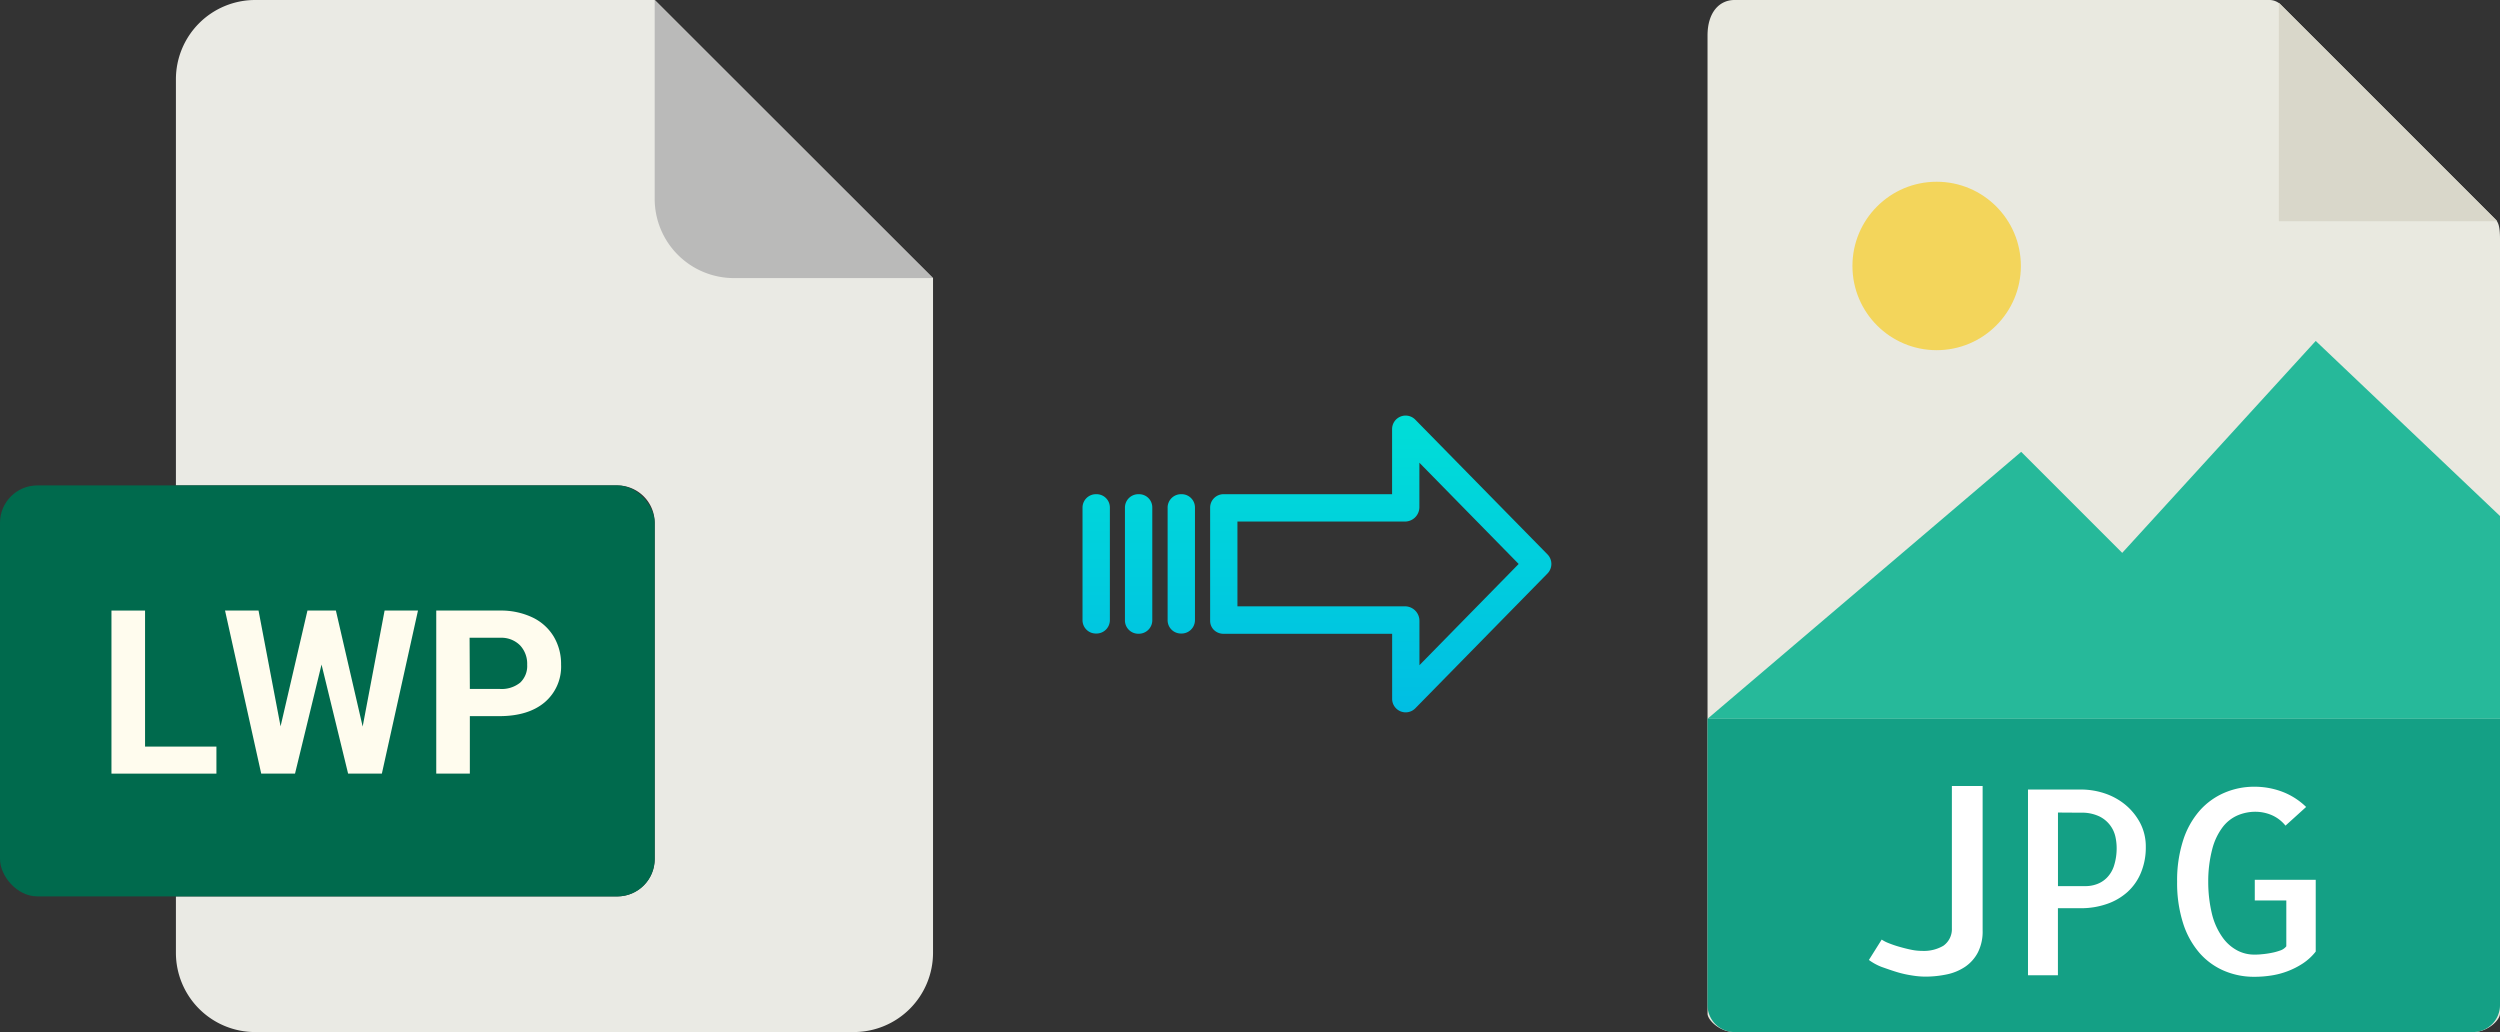<svg xmlns="http://www.w3.org/2000/svg" xmlns:xlink="http://www.w3.org/1999/xlink" viewBox="0 0 484.47 200"><rect x="0" y="0" width="484.47" height="200" fill="#333333" stroke="none"/><defs><style>.cls-1{fill:#e9e9e0;}.cls-2{fill:#d9d7ca;}.cls-3{fill:#f3d55b;}.cls-4{fill:#26b99a;}.cls-5{fill:#14a085;}.cls-6{fill:#fff;}.cls-7{fill:#eaeae4;}.cls-8{fill:#babab9;}.cls-9{fill:#006a4d;}.cls-10{fill:#fffcee;}.cls-11{fill:url(#linear-gradient);}.cls-12{fill:url(#linear-gradient-2);}.cls-13{fill:url(#linear-gradient-3);}.cls-14{fill:url(#linear-gradient-4);}</style><linearGradient id="linear-gradient" x1="267.56" y1="136.14" x2="267.56" y2="16.94" gradientTransform="matrix(1, 0, 0, -1, 0, 186.59)" gradientUnits="userSpaceOnUse"><stop offset="0" stop-color="#00efd1"/><stop offset="1" stop-color="#00acea"/></linearGradient><linearGradient id="linear-gradient-2" x1="228.91" y1="136.14" x2="228.91" y2="16.94" xlink:href="#linear-gradient"/><linearGradient id="linear-gradient-3" x1="220.67" y1="136.14" x2="220.67" y2="16.94" xlink:href="#linear-gradient"/><linearGradient id="linear-gradient-4" x1="212.42" y1="136.14" x2="212.42" y2="16.94" xlink:href="#linear-gradient"/></defs><title>lwp to jpg</title><g id="Layer_2" data-name="Layer 2"><g id="Layer_5_Image" data-name="Layer 5 Image"><path class="cls-1" d="M439.77,0H336.12c-2.88,0-5.22,2.34-5.22,6.88V196.43c0,1.23,2.34,3.57,5.22,3.57H479.25c2.88,0,5.22-2.34,5.22-3.57V46.35c0-2.49-.33-3.29-.92-3.88L442,.92A3.15,3.15,0,0,0,439.77,0Z"/><polygon class="cls-2" points="441.61 0.54 441.61 42.86 483.93 42.86 441.61 0.54"/><circle class="cls-3" cx="375.3" cy="51.54" r="16.32"/><polygon class="cls-4" points="330.9 139.29 370.19 139.29 484.47 139.29 484.47 100 448.76 66.07 411.26 107.14 391.68 87.56 330.9 139.29"/><path class="cls-5" d="M479.25,200H336.12a5.23,5.23,0,0,1-5.22-5.23V139.29H484.47v55.48A5.23,5.23,0,0,1,479.25,200Z"/><path class="cls-6" d="M384.21,152.32v28a8.93,8.93,0,0,1-.93,4.27,7.61,7.61,0,0,1-2.49,2.78,10,10,0,0,1-3.59,1.47,20.51,20.51,0,0,1-4.18.42,16.65,16.65,0,0,1-2.51-.23,20.75,20.75,0,0,1-3-.68c-1-.31-2-.66-2.95-1a10.69,10.69,0,0,1-2.39-1.32l2.48-3.95a6.9,6.9,0,0,0,1.4.71c.6.24,1.26.47,2,.68s1.46.4,2.24.56a10.34,10.34,0,0,0,2.2.24,7.43,7.43,0,0,0,4.12-1,3.94,3.94,0,0,0,1.64-3.39V152.32Z"/><path class="cls-6" d="M398.81,189H393v-36H403.3a14.58,14.58,0,0,1,4.54.74,12.47,12.47,0,0,1,4,2.19,11.68,11.68,0,0,1,2.89,3.54,9.84,9.84,0,0,1,1.1,4.67,12.69,12.69,0,0,1-.93,4.95,10.33,10.33,0,0,1-2.59,3.74,11.53,11.53,0,0,1-4,2.34,15.2,15.2,0,0,1-5.17.83H398.8v13Zm0-31.54v14.26h5.37a6.27,6.27,0,0,0,2.12-.37,5.2,5.2,0,0,0,1.93-1.2,5.8,5.8,0,0,0,1.42-2.31,11.25,11.25,0,0,0,.53-3.69,10,10,0,0,0-.24-2,5.77,5.77,0,0,0-3.13-3.95,7.88,7.88,0,0,0-3.61-.71Z"/><path class="cls-6" d="M448.76,170.49V184.4a10.58,10.58,0,0,1-2.52,2.32,15.34,15.34,0,0,1-6.1,2.32,21,21,0,0,1-3.25.25,14.64,14.64,0,0,1-5.93-1.18,13.25,13.25,0,0,1-4.74-3.46,16.36,16.36,0,0,1-3.17-5.76,25.67,25.67,0,0,1-1.15-8,25.34,25.34,0,0,1,1.15-8,16.26,16.26,0,0,1,3.17-5.74,13.51,13.51,0,0,1,4.77-3.49,14.51,14.51,0,0,1,5.9-1.2,15.1,15.1,0,0,1,5.47,1,13.48,13.48,0,0,1,4.54,2.92l-4,3.62a7,7,0,0,0-2.69-2.05,8.06,8.06,0,0,0-3.12-.64,8.78,8.78,0,0,0-3.45.69,7.3,7.3,0,0,0-2.93,2.31,12,12,0,0,0-2,4.23,24.64,24.64,0,0,0-.78,6.34,26.46,26.46,0,0,0,.75,6.35,13.23,13.23,0,0,0,2,4.39,8.23,8.23,0,0,0,2.83,2.54,7,7,0,0,0,3.35.83c.35,0,.83,0,1.44-.07a15.89,15.89,0,0,0,1.8-.25,10.72,10.72,0,0,0,1.73-.46,2.48,2.48,0,0,0,1.23-.83v-8.88h-6.11v-4h11.92Z"/></g><g id="Layer_2-2" data-name="Layer 2"><path class="cls-7" d="M119.62,173.71H34.09v10.93A15.36,15.36,0,0,0,49.45,200h116a15.37,15.37,0,0,0,15.36-15.36V53.89L126.87,0H49.45A15.36,15.36,0,0,0,34.09,15.36V94.07h85.53a7.25,7.25,0,0,1,7.25,7.24h0v65.16A7.25,7.25,0,0,1,119.62,173.71Z"/><path class="cls-8" d="M180.76,53.89,126.87,0V38.53a15.36,15.36,0,0,0,15.36,15.36h38.53Z"/><rect class="cls-9" y="94.07" width="126.87" height="79.64" rx="7.24"/><path class="cls-10" d="M28.11,144.68H41.94v5.24H21.6v-31.6h6.51Z"/><path class="cls-10" d="M43.61,118.32H50.1l4.27,22.44,5.21-22.44h5.51l5.19,22.48,4.25-22.48H81l-7,31.6H67.46l-5.15-21.14-5.14,21.14H50.62Z"/><path class="cls-10" d="M84.54,149.92v-31.6H96.86a14.23,14.23,0,0,1,6.26,1.3,9.62,9.62,0,0,1,4.16,3.7,10.32,10.32,0,0,1,1.45,5.46,9.06,9.06,0,0,1-3.18,7.32q-3.18,2.68-8.8,2.68h-5.7v11.14Zm6.51-16.41h5.81a5.72,5.72,0,0,0,3.94-1.22,4.42,4.42,0,0,0,1.36-3.47,5.2,5.2,0,0,0-1.37-3.75A5.09,5.09,0,0,0,97,123.59h-6Z"/></g><g id="Layer_3" data-name="Layer 3"><path class="cls-11" d="M274.26,81.32a2.62,2.62,0,0,0-4.49,1.86V95.77H237.16a2.6,2.6,0,0,0-2.65,2.55v22a2.47,2.47,0,0,0,.78,1.8,2.63,2.63,0,0,0,1.87.7h32.62V135.4a2.62,2.62,0,0,0,4.5,1.85l25.6-26.11a2.65,2.65,0,0,0,0-3.71Zm.81,47.59v-8.63a2.81,2.81,0,0,0-2.7-2.78H239.8V101.07h32.56a2.8,2.8,0,0,0,2.7-2.77V89.67l19.24,19.62Z"/><path class="cls-12" d="M228.92,95.77h0a2.6,2.6,0,0,0-2.65,2.55v0l0,21.89a2.58,2.58,0,0,0,2.59,2.56h.06a2.6,2.6,0,0,0,2.65-2.55v0l0-21.89A2.58,2.58,0,0,0,229,95.77Z"/><path class="cls-13" d="M220.68,95.77h0A2.6,2.6,0,0,0,218,98.32v21.93a2.58,2.58,0,0,0,2.58,2.56h.07a2.61,2.61,0,0,0,2.65-2.55V98.33a2.56,2.56,0,0,0-2.58-2.56Z"/><path class="cls-14" d="M212.43,95.77h0a2.6,2.6,0,0,0-2.65,2.55v0l0,21.89a2.58,2.58,0,0,0,2.59,2.56h.06a2.6,2.6,0,0,0,2.65-2.55v0l0-21.89a2.58,2.58,0,0,0-2.58-2.56Z"/></g></g></svg>